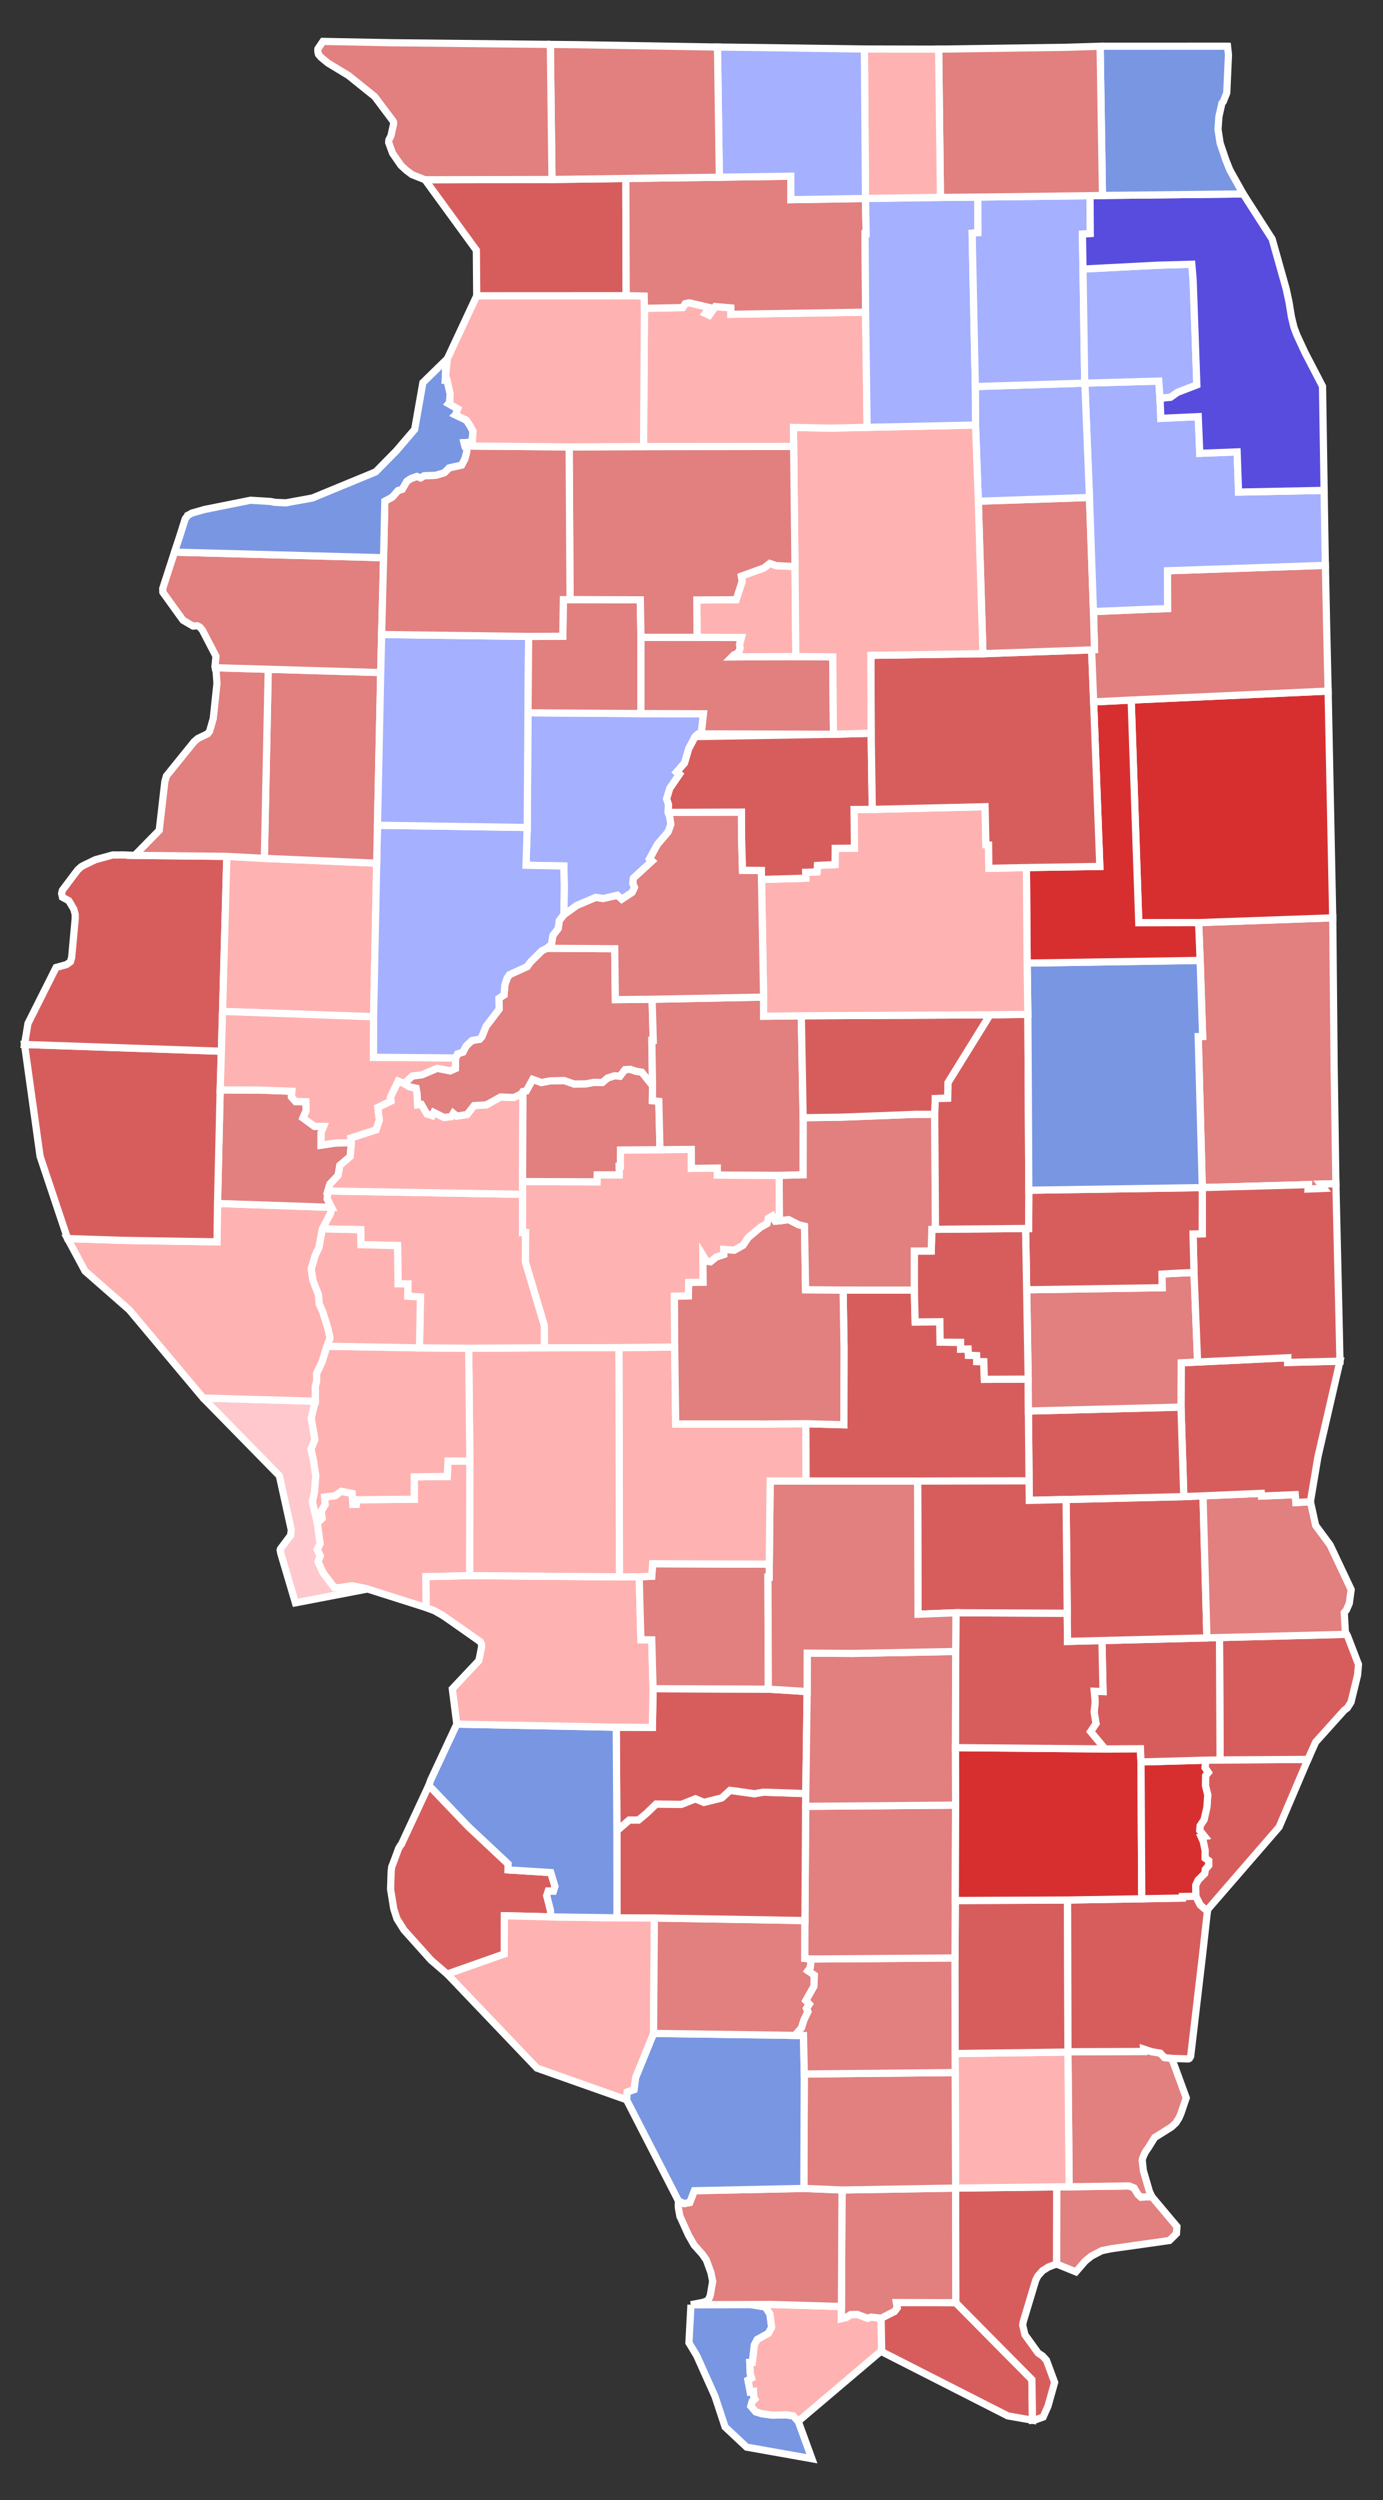 <?xml version="1.0" encoding="UTF-8" standalone="no"?>
<svg
   xmlns:dc="http://purl.org/dc/elements/1.1/"
   xmlns:cc="http://creativecommons.org/ns#"
   xmlns:rdf="http://www.w3.org/1999/02/22-rdf-syntax-ns#"
   xmlns:svg="http://www.w3.org/2000/svg"
   xmlns="http://www.w3.org/2000/svg"
   xmlns:sodipodi="http://sodipodi.sourceforge.net/DTD/sodipodi-0.dtd"
   xmlns:inkscape="http://www.inkscape.org/namespaces/inkscape"
   id="svg5730"
   width="186.817"
   height="337.484"
   version="1.1"
   sodipodi:docname="Illinois_senatorial_election,_2018.svg"
   inkscape:version="0.92.3 (2405546, 2018-03-11)">
  <rect width="100%" height="100%" fill="#333333" stroke="none"/>
  <sodipodi:namedview
     pagecolor="#ffffff"
     bordercolor="#666666"
     borderopacity="1"
     objecttolerance="10"
     gridtolerance="10"
     guidetolerance="10"
     inkscape:pageopacity="0"
     inkscape:pageshadow="2"
     inkscape:window-width="958"
     inkscape:window-height="974"
     id="namedview6313"
     showgrid="false"
     inkscape:zoom="1.9778988"
     inkscape:cx="98.571303"
     inkscape:cy="172.36372"
     inkscape:window-x="-10"
     inkscape:window-y="0"
     inkscape:window-maximized="1"
     inkscape:current-layer="layer1" />
  <defs
     id="defs5732" />
  <g
     id="layer1"
     transform="translate(-289.908,-415.41)">
    <path
       style="font-size:12px;fill:#e27f7f;fill-opacity:1;fill-rule:nonzero;stroke:#ffffff;stroke-width:0.97;stroke-miterlimit:4;stroke-dasharray:none"
       d="m 469.945,540.144 0.181,19.425 0.237,15.628 -2.06,0.052 0.447,0.581 -2.144,0.081 0.045,-0.594 -14.333,0.401 -0.552,-20.388 0.598,-0.018 -0.337,-10.26 -0.205,-5.103 18.114,-0.644 0.011,0.838"
       id="IL_Vermilion"
       inkscape:connector-curvature="0"
       sodipodi:nodetypes="cccccccccccccc" />
    <path
       style="font-size:12px;fill:#d72f30;fill-opacity:1;fill-rule:nonzero;stroke:rgb(255, 255, 255);stroke-width:0.97;stroke-miterlimit:4;stroke-dasharray:none"
       d="m 442.706,509.907 26.605,-1.212 0.623,30.611 -18.114,0.644 -8.085,0.018 -1.029,-30.061"
       id="IL_Iroquois" />
    <path
       style="font-size:12px;fill:#7996e2;fill-opacity:1;fill-rule:nonzero;stroke:#ffffff;stroke-width:0.97;stroke-miterlimit:4;stroke-dasharray:none"
       d="m 383.243,726.513 8.035,-0.024 2.024,0.339 0.61,0.948 0.232,1.801 -0.448,0.807 -1.497,0.827 -0.385,0.734 -0.278,2.361 -0.347,0.008 0.064,1.509 0.178,0.602 -0.484,0.271 0.305,1.603 0.44,-0.07 0.029,0.715 0.15,0.306 -0.351,0.307 -0.181,0.655 0.661,0.768 0.856,0.26 1.418,0.184 1.802,-0.044 0.988,0.146 0.673,0.734 1.843,5.047 -8.818,-1.566 -2.912,-2.726 -1.356,-4.112 -2.471,-5.504 -1.054,-1.752 0.275,-5.129"
       id="IL_Alexander"
       inkscape:connector-curvature="0"
       sodipodi:nodetypes="cccccccccccccccccccccccccccccccc" />
    <path
       style="font-size:12px;fill:#ffb2b2;fill-opacity:1;fill-rule:nonzero;stroke:#ffffff;stroke-width:0.97;stroke-miterlimit:4;stroke-dasharray:none"
       d="m 394.156,726.48 9.416,0.278 -0.002,1.635 0.63,-0.139 0.605,-0.401 0.907,-0.031 1.37,0.523 0.502,-0.16 1.342,0.152 0.081,4.521 -0.255,0.064 -11.014,9.334 -0.673,-0.734 -0.988,-0.146 -1.802,0.044 -1.418,-0.184 -0.856,-0.26 -0.661,-0.768 0.181,-0.655 0.351,-0.307 -0.15,-0.306 -0.029,-0.715 -0.44,0.07 -0.305,-1.603 0.484,-0.271 -0.178,-0.602 -0.064,-1.509 0.347,-0.008 0.278,-2.361 0.385,-0.734 1.497,-0.827 0.448,-0.807 -0.232,-1.801 -0.61,-0.948 -2.024,-0.339 2.877,-0.009"
       id="IL_Pulaski"
       inkscape:connector-curvature="0"
       sodipodi:nodetypes="cccccccccccccccccccccccccccccccccccc" />
    <path
       style="font-size:12px;fill:#d75d5d;fill-opacity:1;fill-rule:nonzero;stroke:#ffffff;stroke-width:0.97;stroke-miterlimit:4;stroke-dasharray:none"
       d="m 408.925,728.337 1.817,-0.919 0.36,-0.488 -0.122,-0.71 8.035,0.026 10.283,10.383 0.079,5.481 -3.341,-0.589 -17.028,-8.662 -0.081,-4.521"
       id="IL_Massac"
       inkscape:connector-curvature="0"
       sodipodi:nodetypes="cccccccccc" />
    <path
       style="font-size:12px;fill:#e27f7f;fill-opacity:1;fill-rule:nonzero;stroke:#ffffff;stroke-width:0.97;stroke-miterlimit:4;stroke-dasharray:none"
       d="m 434.331,710.598 8.098,-0.117 0.674,0.274 0.513,0.864 0.398,0.374 1.49,-0.058 3.387,4.029 -0.065,0.942 -0.943,0.937 -0.474,0.072 -6.467,0.912 -0.974,0.138 -0.808,0.168 -0.296,0.066 -0.101,0.011 -1.151,0.594 -0.232,0.13 -0.042,0.015 -0.829,0.667 -1.266,1.465 -2.617,-1.058 0.019,-10.417 1.685,-0.007"
       id="IL_Hardin"
       inkscape:connector-curvature="0"
       sodipodi:nodetypes="ccccccccccccccccccccccc" />
    <path
       style="font-size:12px;fill:#d75d5d;fill-opacity:1;fill-rule:nonzero;stroke:rgb(255, 255, 255);stroke-width:0.97;stroke-miterlimit:4;stroke-dasharray:none"
       d="m 432.647,710.605 -0.019,10.417 -0.294,0.103 -0.818,0.308 -0.343,0.227 -0.432,0.262 -0.646,0.729 -0.28,0.559 -1.705,5.663 -0.002,0.023 -0.054,0.388 0.307,1.291 1.779,2.462 0.592,0.391 0.533,0.587 1.105,2.989 -0.898,3.197 -0.652,1.475 -1.097,0.398 -0.348,0.035 -0.079,-5.481 -10.283,-10.383 -0.02,-15.472 13.653,-0.168"
       id="IL_Pope" />
    <path
       style="font-size:12px;fill:#e27f7f;fill-opacity:1;fill-rule:nonzero;stroke:#ffffff;stroke-width:0.97;stroke-miterlimit:4;stroke-dasharray:none"
       d="m 418.994,710.773 0.02,15.472 -8.035,-0.026 0.122,0.71 -0.36,0.488 -1.817,0.919 -1.342,-0.152 -0.502,0.16 -1.37,-0.523 -0.907,0.031 -0.605,0.401 -0.63,0.139 0.002,-1.635 0.08,-15.729 15.343,-0.257"
       id="IL_Johnson"
       inkscape:connector-curvature="0"
       sodipodi:nodetypes="ccccccccccccccc" />
    <path
       style="font-size:12px;fill:#e27f7f;fill-opacity:1;fill-rule:nonzero;stroke:#ffffff;stroke-width:0.97;stroke-miterlimit:4;stroke-dasharray:none"
       d="m 403.651,711.03 -0.08,15.729 -9.416,-0.278 -10.912,0.033 1.702,-0.334 0.549,-0.235 0.045,-0.056 0.048,-0.038 0.04,-0.056 0.224,-0.54 0.305,-1.786 0.028,-0.075 -0.018,-0.065 -0.195,-1.001 -0.016,-0.097 -0.015,-0.046 -0.62,-1.704 -0.522,-0.755 -1.128,-1.27 -0.768,-1.341 -1.138,-2.522 -0.017,-0.015 -0.21,-1.189 -0.004,-0.533 0.024,-0.349 0.751,0.358 0.773,-0.144 0.621,-1.59 14.794,-0.313 5.156,0.213"
       id="IL_Union"
       inkscape:connector-curvature="0"
       sodipodi:nodetypes="cccccccccccccccccccccccccccccc" />
    <path
       style="font-size:12px;fill:#e27f7f;fill-opacity:1;fill-rule:nonzero;stroke:#ffffff;stroke-width:0.97;stroke-miterlimit:4;stroke-dasharray:none"
       d="m 448.198,693.267 1.951,5.327 -0.746,2.184 -0.263,0.578 -0.388,0.606 -0.594,0.56 -2.231,1.399 -0.038,0.02 -0.834,1.34 -0.415,0.604 -0.068,0.123 -0.289,0.636 -0.091,0.403 0.018,0.065 0.149,1.339 0.023,0.065 0.796,2.722 0.325,0.696 -1.49,0.058 -0.398,-0.374 -0.513,-0.864 -0.674,-0.274 -8.098,0.117 -0.166,-18.19 0.003,-0.041 10.228,-0.034 -0.022,-0.334 1.066,0.354 1.212,0.209 0.552,0.596 0.994,0.11"
       id="IL_Gallatin"
       inkscape:connector-curvature="0"
       sodipodi:nodetypes="ccccccccccccccccccccccccccccccc" />
    <path
       style="font-size:12px;fill:#ffb2b2;fill-opacity:1;fill-rule:nonzero;stroke:rgb(255, 255, 255);stroke-width:0.97;stroke-miterlimit:4;stroke-dasharray:none"
       d="m 434.166,692.408 0.166,18.19 -1.685,0.007 -13.653,0.168 -0.057,-15.598 -0.006,-2.563 15.235,-0.205"
       id="IL_Saline" />
    <path
       style="font-size:12px;fill:#e27f7f;fill-opacity:1;fill-rule:nonzero;stroke:rgb(255, 255, 255);stroke-width:0.97;stroke-miterlimit:4;stroke-dasharray:none"
       d="m 418.937,695.175 0.057,15.598 -15.343,0.257 -5.156,-0.213 0.055,-15.444 20.386,-0.197"
       id="IL_Williamson" />
    <path
       style="font-size:12px;fill:#7996e2;fill-opacity:1;fill-rule:nonzero;stroke:#ffffff;stroke-width:0.97;stroke-miterlimit:4;stroke-dasharray:none"
       d="m 378.19,689.895 19.121,0.267 1.135,0.013 0.105,5.197 -0.055,15.444 -14.794,0.313 -0.621,1.59 -0.773,0.144 -0.751,-0.358 -7.018,-13.655 0.082,-1.049 0.931,-0.331 0.211,-1.622 2.427,-5.954"
       id="IL_Jackson"
       inkscape:connector-curvature="0"
       sodipodi:nodetypes="cccccccccccccc" />
    <path
       style="font-size:12px;fill:#d75d5d;fill-opacity:1;fill-rule:nonzero;stroke:#ffffff;stroke-width:0.97;stroke-miterlimit:4;stroke-dasharray:none"
       d="m 347.834,656.403 5.317,5.554 5.388,5.049 -0.004,0.813 5.77,0.36 0.567,1.861 -0.208,0.657 -0.698,-0.013 -0.203,0.616 0.511,2.018 0.023,0.847 -6.252,-0.157 -0.023,5.169 -7.701,2.712 -2.2,-1.894 -3.585,-4.001 -0.109,-0.135 -0.131,-0.214 -0.759,-1.204 -0.44,-1.346 -0.431,-2.67 0.082,-2.457 0.082,-0.591 0.103,-0.239 0.822,-2.219 0.232,-0.394 0.138,-0.154 3.711,-7.97"
       id="IL_Monroe"
       inkscape:connector-curvature="0"
       sodipodi:nodetypes="cccccccccccccccccccccccccccc" />
    <path
       style="font-size:12px;fill:#ffb2b2;fill-opacity:1;fill-rule:nonzero;stroke:#ffffff;stroke-width:0.97;stroke-miterlimit:4;stroke-dasharray:none"
       d="m 378.301,674.313 -0.11,15.582 -2.427,5.954 -0.211,1.622 -0.931,0.331 -0.082,1.049 -12.1,-4.273 -12.118,-12.69 7.701,-2.712 0.023,-5.169 6.252,0.157 8.953,0.128 5.051,0.019"
       id="IL_Randolph"
       inkscape:connector-curvature="0"
       sodipodi:nodetypes="ccccccccccccc" />
    <path
       style="font-size:12px;fill:#e27f7f;fill-opacity:1;fill-rule:nonzero;stroke:#ffffff;stroke-width:0.97;stroke-miterlimit:4;stroke-dasharray:none"
       d="m 378.301,674.313 20.34,0.346 -0.013,5.111 0.876,0.078 -0.142,1.178 -0.306,0.413 0.855,0.585 -0.053,1.515 -1.086,1.92 0.464,0.489 -0.38,0.569 0.194,0.444 -0.556,1.15 -0.298,0.998 -0.884,1.052 -19.121,-0.267 0.11,-15.582"
       id="IL_Perry"
       inkscape:connector-curvature="0"
       sodipodi:nodetypes="ccccccccccccccccc" />
    <path
       style="font-size:12px;fill:#e27f7f;fill-opacity:1;fill-rule:nonzero;stroke:#ffffff;stroke-width:0.97;stroke-miterlimit:4;stroke-dasharray:none"
       d="m 418.912,679.707 0.025,15.468 -20.386,0.197 -0.105,-5.197 -1.135,-0.013 0.884,-1.051 0.298,-0.998 0.556,-1.15 -0.194,-0.444 0.38,-0.569 -0.464,-0.489 1.086,-1.92 0.053,-1.515 -0.855,-0.585 0.306,-0.413 0.142,-1.178 19.409,-0.141"
       id="IL_Franklin"
       inkscape:connector-curvature="0"
       sodipodi:nodetypes="ccccccccccccccccc" />
    <path
       style="font-size:12px;fill:#d75d5d;fill-opacity:1;fill-rule:nonzero;stroke:rgb(255, 255, 255);stroke-width:0.97;stroke-miterlimit:4;stroke-dasharray:none"
       d="m 434.115,671.89 0.054,20.477 -0.003,0.041 -15.235,0.205 -0.019,-12.905 0.037,-7.753 15.166,-0.064"
       id="IL_Hamilton" />
    <path
       style="font-size:12px;fill:#d75d5d;fill-opacity:1;fill-rule:nonzero;stroke:#ffffff;stroke-width:0.97;stroke-miterlimit:4;stroke-dasharray:none"
       d="m 451.446,671.379 0.594,1.172 0.97,0.843 -0.684,6.107 -1.582,13.487 -0.139,0.241 -0.03,0.039 -0.104,0.061 -0.078,0.008 -2.194,-0.069 -0.994,-0.11 -0.552,-0.596 -1.212,-0.209 -1.066,-0.354 0.022,0.334 -10.228,0.034 -0.054,-20.477 10.025,-0.171 5.49,-0.098 -1.8e-4,-0.212 1.816,-0.03"
       id="IL_White"
       inkscape:connector-curvature="0"
       sodipodi:nodetypes="ccccccccccccccccccccc" />
    <path
       style="font-size:12px;fill:#e27f7f;fill-opacity:1;fill-rule:nonzero;stroke:#ffffff;stroke-width:0.97;stroke-miterlimit:4;stroke-dasharray:none"
       d="m 418.996,659.076 -0.047,12.878 -0.037,7.753 -19.409,0.141 -0.876,-0.078 0.013,-5.111 0.095,-15.419 20.261,-0.164"
       id="IL_Jefferson"
       inkscape:connector-curvature="0"
       sodipodi:nodetypes="cccccccc" />
    <path
       style="font-size:12px;fill:#d75d5d;fill-opacity:1;fill-rule:nonzero;stroke:#ffffff;stroke-width:0.97;stroke-miterlimit:4;stroke-dasharray:none"
       d="m 398.753,657.521 -0.018,1.719 -0.095,15.419 -20.34,-0.346 -5.051,-0.019 -0.011,-11.757 1.656,-1.447 1.25,0.002 1.109,-0.919 1.281,-1.242 3.409,0.046 1.907,-0.755 1.151,0.483 2.389,-0.596 1.132,-1.023 3.298,0.458 1.18,-0.216 5.753,0.195"
       id="IL_Washington"
       inkscape:connector-curvature="0"
       sodipodi:nodetypes="cccccccccccccccccc" />
    <path
       style="font-size:12px;fill:#d75d5d;fill-opacity:1;fill-rule:nonzero;stroke:#ffffff;stroke-width:0.97;stroke-miterlimit:4;stroke-dasharray:none"
       d="m 393.691,643.423 5.248,0.324 -0.186,13.774 -5.753,-0.195 -1.18,0.216 -2.645,-0.381 -0.653,-0.076 -1.132,1.023 -2.389,0.596 -1.151,-0.483 -1.907,0.755 -3.409,-0.046 -1.281,1.242 -1.109,0.919 -1.25,-0.002 -1.656,1.447 -0.087,-13.975 4.879,0.025 0.094,-5.223 15.567,0.059"
       id="IL_Clinton"
       inkscape:connector-curvature="0"
       sodipodi:nodetypes="cccccccccccccccccccc" />
    <path
       style="font-size:12px;fill:#7996e2;fill-opacity:1;fill-rule:nonzero;stroke:#ffffff;stroke-width:0.97;stroke-miterlimit:4;stroke-dasharray:none"
       d="m 351.615,648.147 21.537,0.415 0.087,13.975 0.011,11.757 -8.953,-0.128 -0.023,-0.847 -0.511,-2.018 0.203,-0.616 0.698,0.013 0.208,-0.657 -0.567,-1.861 -5.77,-0.36 0.004,-0.813 -5.388,-5.049 -5.317,-5.554 0.253,-0.706 3.527,-7.55"
       id="IL_St._Clair"
       inkscape:connector-curvature="0"
       sodipodi:nodetypes="ccccccccccccccccc" />
    <path
       style="font-size:12px;fill:#ffb2b2;fill-opacity:1;fill-rule:nonzero;stroke:#ffffff;stroke-width:0.97;stroke-miterlimit:4;stroke-dasharray:none"
       d="m 376.249,628.26 0.231,8.492 1.469,0.015 0.175,6.596 -0.094,5.223 -4.879,-0.025 -21.537,-0.415 -0.61,-4.766 3.565,-3.788 0.138,-0.546 0.256,-1.339 -0.017,-0.347 -0.163,-0.339 -4.247,-2.982 -0.826,-0.567 -1.104,-0.627 -1.14,-0.433 -0.035,-4.186 5.934,-0.129 20.216,0.165 2.667,-0.003"
       id="IL_Madison"
       inkscape:connector-curvature="0"
       sodipodi:nodetypes="ccccccccccccccccccccc" />
    <path
       style="font-size:12px;fill:#e27f7f;fill-opacity:1;fill-rule:nonzero;stroke:#ffffff;stroke-width:0.97;stroke-miterlimit:4;stroke-dasharray:none"
       d="m 393.822,626.555 -0.003,1.764 -0.176,-10e-4 0.048,15.106 -15.567,-0.059 -0.175,-6.596 -1.469,-0.015 -0.231,-8.492 1.698,-0.081 0.122,-1.688 15.752,0.064"
       id="IL_Bond"
       inkscape:connector-curvature="0"
       sodipodi:nodetypes="ccccccccccc" />
    <path
       style="font-size:12px;fill:#e27f7f;fill-opacity:1;fill-rule:nonzero;stroke:rgb(255, 255, 255);stroke-width:0.97;stroke-miterlimit:4;stroke-dasharray:none"
       d="m 398.94,643.747 0.006,-5.188 6.26,0.039 13.8,-0.262 -0.027,12.984 0.018,7.757 -20.261,0.164 0.018,-1.719 0.186,-13.774"
       id="IL_Marion" />
    <path
       style="font-size:12px;fill:#d72f30;fill-opacity:1;fill-rule:nonzero;stroke:#ffffff;stroke-width:0.97;stroke-miterlimit:4;stroke-dasharray:none"
       d="m 439.171,651.496 4.785,-0.032 0.078,1.786 0.105,18.468 -10.025,0.171 -15.166,0.064 0.047,-12.878 -0.018,-7.757 20.192,0.177"
       id="IL_Wayne"
       inkscape:connector-curvature="0"
       sodipodi:nodetypes="ccccccccc" />
    <path
       style="font-size:12px;fill:#d75d5d;fill-opacity:1;fill-rule:nonzero;stroke:#ffffff;stroke-width:0.97;stroke-miterlimit:4;stroke-dasharray:none"
       d="m 454.717,652.979 11.866,-0.072 -3.891,9.127 -9.6,11.079 -0.083,0.281 -0.97,-0.843 -0.594,-1.172 -0.021,-1.495 0.324,-0.684 0.888,-0.888 0.09,-0.559 0.449,-0.533 -0.002,-0.643 -0.487,-0.335 0.012,-1.033 -0.254,-1.221 -0.271,-0.601 0.444,-0.077 -0.653,-0.815 0.057,-0.643 0.534,-0.807 0.381,-1.684 0.116,-1.649 -0.308,-1.252 0.013,-1.344 0.365,-0.445 -0.442,-0.648 0.111,-1.012 1.927,-0.031"
       id="IL_Wabash"
       inkscape:connector-curvature="0"
       sodipodi:nodetypes="ccccccccccccccccccccccccccccc" />
    <path
       style="font-size:12px;fill:#d72f30;fill-opacity:1;fill-rule:nonzero;stroke:#ffffff;stroke-width:0.97;stroke-miterlimit:4;stroke-dasharray:none"
       d="m 452.79,653.01 -0.111,1.012 0.442,0.648 -0.365,0.445 -0.013,1.344 0.308,1.252 -0.116,1.649 -0.381,1.684 -0.534,0.807 -0.057,0.643 0.653,0.815 -0.444,0.077 0.271,0.601 0.254,1.221 -0.012,1.033 0.487,0.335 0.002,0.643 -0.449,0.533 -0.09,0.559 -0.888,0.888 -0.324,0.684 0.021,1.495 -1.816,0.03 1.8e-4,0.212 -5.49,0.098 -0.105,-18.468 8.756,-0.24"
       id="IL_Edwards"
       inkscape:connector-curvature="0"
       sodipodi:nodetypes="ccccccccccccccccccccccccccc" />
    <path
       style="font-size:12px;fill:#d75d5d;fill-opacity:1;fill-rule:nonzero;stroke:rgb(255, 255, 255);stroke-width:0.97;stroke-miterlimit:4;stroke-dasharray:none"
       d="m 471.658,636.023 0.184,0.035 0.088,0.17 1.483,3.857 -0.116,1.426 -0.894,3.671 -0.505,0.789 -0.383,0.279 -3.888,4.325 -1.043,2.332 -11.866,0.072 -0.075,-16.523 17.016,-0.433"
       id="IL_Lawrence" />
    <path
       style="font-size:12px;fill:#d75d5d;fill-opacity:1;fill-rule:nonzero;stroke:#ffffff;stroke-width:0.97;stroke-miterlimit:4;stroke-dasharray:none"
       d="m 454.642,636.456 0.075,16.523 -1.927,0.031 -8.756,0.24 -0.078,-1.786 -4.785,0.032 -1.944,-2.341 0.726,-1.081 -0.246,-1.553 0.138,-1.369 -0.128,-1.447 1.19,0.041 -0.151,-6.883 14.18,-0.359 1.705,-0.047"
       id="IL_Richland"
       inkscape:connector-curvature="0"
       sodipodi:nodetypes="ccccccccccccccc" />
    <path
       style="font-size:12px;fill:#d75d5d;fill-opacity:1;fill-rule:nonzero;stroke:#ffffff;stroke-width:0.97;stroke-miterlimit:4;stroke-dasharray:none"
       d="m 419.038,633.108 15.034,0.068 0.039,3.8 4.646,-0.115 0.151,6.883 -1.19,-0.041 0.128,1.447 -0.138,1.369 0.246,1.553 -0.726,1.081 1.944,2.341 -20.192,-0.177 0.027,-12.984 0.032,-5.228"
       id="IL_Clay"
       inkscape:connector-curvature="0"
       sodipodi:nodetypes="cccccccccccccc" />
    <path
       style="font-size:12px;fill:#d75d5d;fill-opacity:1;fill-rule:nonzero;stroke:rgb(255, 255, 255);stroke-width:0.97;stroke-miterlimit:4;stroke-dasharray:none"
       d="m 449.818,617.435 2.592,-0.104 0.526,19.171 -18.827,0.477 -0.194,-19.158 15.902,-0.386"
       id="IL_Jasper" />
    <path
       style="font-size:12px;fill:#e27f7f;fill-opacity:1;fill-rule:nonzero;stroke:#ffffff;stroke-width:0.97;stroke-miterlimit:4;stroke-dasharray:none"
       d="m 452.411,617.331 7.881,-0.339 0.031,0.365 4.55,-0.188 0.088,1.07 1.962,-0.12 0.704,3.203 1.953,2.642 2.845,6.017 -0.25,1.854 -0.39,0.902 -0.292,0.349 0.167,2.938 -17.016,0.433 -1.705,0.047 -0.526,-19.171"
       id="IL_Crawford"
       inkscape:connector-curvature="0"
       sodipodi:nodetypes="cccccccccccccccc" />
    <path
       style="font-size:12px;fill:#d75d5d;fill-opacity:1;fill-rule:nonzero;stroke:#ffffff;stroke-width:0.97;stroke-miterlimit:4;stroke-dasharray:none"
       d="m 451.681,599.266 12.183,-0.578 -0.016,0.632 7.067,-0.17 -2.982,12.926 -1.012,6.043 -1.962,0.12 -0.088,-1.07 -4.55,0.188 -0.031,-0.365 -7.881,0.339 -2.592,0.104 -0.38,-12.088 0.028,-5.977 2.215,-0.104"
       id="IL_Clark"
       inkscape:connector-curvature="0"
       sodipodi:nodetypes="ccccccccccccccc" />
    <path
       style="font-size:12px;fill:#d75d5d;fill-opacity:1;fill-rule:nonzero;stroke:rgb(255, 255, 255);stroke-width:0.97;stroke-miterlimit:4;stroke-dasharray:none"
       d="m 449.438,605.348 0.38,12.088 -20.867,0.504 -0.128,-12.055 20.615,-0.536"
       id="IL_Cumberland" />
    <path
       style="font-size:12px;fill:#d75d5d;fill-opacity:1;fill-rule:nonzero;stroke:rgb(255, 255, 255);stroke-width:0.97;stroke-miterlimit:4;stroke-dasharray:none"
       d="m 428.914,615.303 0.034,2.641 4.969,-0.122 0.156,15.354 -15.034,-0.068 -5.121,0.203 -0.057,-17.978"
       id="IL_Effingham" />
    <path
       style="font-size:12px;fill:#e27f7f;fill-opacity:1;fill-rule:nonzero;stroke:#ffffff;stroke-width:0.97;stroke-miterlimit:4;stroke-dasharray:none"
       d="m 413.86,615.333 0.057,17.978 5.121,-0.203 -0.032,5.228 -13.8,0.262 -6.26,-0.039 -0.006,5.188 -5.248,-0.324 -0.049,-15.106 0.176,10e-4 0.003,-1.764 0.125,-11.23 4.829,2.2e-4 15.083,0.008"
       id="IL_Fayette"
       inkscape:connector-curvature="0"
       sodipodi:nodetypes="cccccccccccccc" />
    <path
       style="font-size:12px;fill:#d75d5d;fill-opacity:1;fill-rule:nonzero;stroke:#ffffff;stroke-width:0.97;stroke-miterlimit:4;stroke-dasharray:none"
       d="m 403.792,589.553 9.622,0.006 0.114,4.3 3.337,-0.03 0.03,2.754 2.77,0.028 10e-4,0.909 1.01,-0.015 0.037,0.844 1.116,0.048 0.016,0.811 0.957,0.014 0.072,2.378 5.922,-0.028 0.027,4.312 0.09,9.419 -15.054,0.031 -15.083,-0.008 -0.019,-7.734 5.142,0.144 0.021,-10.435 -0.128,-7.746"
       id="IL_Shelby"
       inkscape:connector-curvature="0"
       sodipodi:nodetypes="cccccccccccccccccccccc" />
    <path
       style="font-size:12px;fill:#ffb2b2;fill-opacity:1;fill-rule:nonzero;stroke:#ffffff;stroke-width:0.97;stroke-miterlimit:4;stroke-dasharray:none"
       d="m 373.514,597.322 7.529,-0.083 0.137,10.392 12.553,0.002 5.023,-0.042 0.019,7.734 -4.829,2.2e-4 -0.125,11.229 -15.752,-0.063 -0.122,1.688 -1.698,0.081 -2.667,0.003 -0.068,-30.942"
       id="IL_Montgomery"
       inkscape:connector-curvature="0"
       sodipodi:nodetypes="ccccccccccccc" />
    <path
       style="font-size:12px;fill:#ffb2b2;fill-opacity:1;fill-rule:nonzero;stroke:#ffffff;stroke-width:0.97;stroke-miterlimit:4;stroke-dasharray:none"
       d="m 353.381,612.638 -0.016,15.461 -5.934,0.129 0.034,4.186 -7.907,-2.51 -2.133,-0.447 -1.701,0.279 -0.66,-0.008 -1.526,-2.023 -0.676,-1.494 0.301,-0.792 -0.412,-0.834 0.385,-0.804 -0.365,-2.795 0.635,-0.615 -0.099,-1.007 0.52,-0.861 -0.078,-1.019 1.414,-0.17 0.848,-0.593 1.471,0.287 0.094,1.477 0.456,-0.002 0.052,-0.622 7.784,-0.075 -0.002,-3.018 4.459,-0.054 0.096,-2.083 2.96,0.009"
       id="IL_Jersey"
       inkscape:connector-curvature="0"
       sodipodi:nodetypes="ccccccccccccccccccccccccccccc" />
    <path
       style="font-size:12px;fill:#ffb2b2;fill-opacity:1;fill-rule:nonzero;stroke:rgb(255, 255, 255);stroke-width:0.97;stroke-miterlimit:4;stroke-dasharray:none"
       d="m 363.435,597.344 10.079,-0.022 0.068,30.942 -20.216,-0.165 0.016,-15.461 -0.164,-15.236 10.218,-0.058"
       id="IL_Macoupin" />
    <path
       style="font-size:12px;fill:#ffc8cd;fill-opacity:1;fill-rule:nonzero;stroke:#ffffff;stroke-width:0.97;stroke-miterlimit:4;stroke-dasharray:none"
       d="m 317.353,604.127 15.146,0.426 -0.542,2.287 0.483,2.909 -0.522,1.27 0.315,1.384 0.336,2.215 -0.182,2.271 -0.282,1.21 0.667,2.886 0.365,2.795 -0.385,0.804 0.412,0.834 -0.301,0.792 0.676,1.494 1.526,2.023 0.66,0.008 1.701,-0.279 2.133,0.447 -9.746,1.87 -1.981,-6.677 0.002,-0.023 -0.085,-0.416 0.058,-0.183 1.358,-1.814 0.087,-0.731 -1.609,-7.311 -10.289,-10.493"
       id="IL_Calhoun"
       inkscape:connector-curvature="0"
       sodipodi:nodetypes="cccccccccccccccccccccccccccc" />
    <path
       style="font-size:12px;fill:#ffb2b2;fill-opacity:1;fill-rule:nonzero;stroke:#ffffff;stroke-width:0.97;stroke-miterlimit:4;stroke-dasharray:none"
       d="m 353.218,597.402 0.164,15.236 -2.96,-0.009 -0.096,2.084 -4.459,0.053 0.002,3.018 -7.784,0.075 -0.052,0.623 -0.456,0.002 -0.094,-1.477 -1.471,-0.287 -0.848,0.593 -1.414,0.17 0.078,1.019 -0.52,0.861 0.099,1.007 -0.635,0.615 -0.667,-2.886 0.282,-1.21 0.182,-2.271 -0.336,-2.215 -0.315,-1.384 0.522,-1.27 -0.483,-2.909 0.542,-2.287 -0.006,-2.012 0.19,-0.695 -0.012,-1.043 0.751,-1.588 0.635,-2.083 12.52,0.223 6.642,0.047"
       id="IL_Greene"
       inkscape:connector-curvature="0"
       sodipodi:nodetypes="cccccccccccccccccccccccccccccccc" />
    <path
       style="font-size:12px;fill:#e27f7f;fill-opacity:1;fill-rule:nonzero;stroke:#ffffff;stroke-width:0.97;stroke-miterlimit:4;stroke-dasharray:none"
       d="m 395.182,580.204 1.262,-0.161 1.355,0.694 0.784,0.188 0.143,8.585 5.067,0.043 0.128,7.746 -0.021,10.435 -5.142,-0.144 -5.023,0.042 -12.553,-0.002 -0.137,-10.392 -0.056,-6.872 1.902,-0.036 0.046,-1.817 1.936,-0.029 -0.023,-3.628 0.475,0.787 0.559,0.075 0.784,-0.635 1.015,-0.334 -0.013,-0.687 1.423,0.101 1.175,-0.658 0.713,-1.057 1.662,-1.393 0.868,-0.477 0.186,-0.728 0.551,-0.317 0.388,0.705 0.547,-0.037"
       id="IL_Christian"
       inkscape:connector-curvature="0"
       sodipodi:nodetypes="ccccccccccccccccccccccccccccccc" />
    <path
       style="font-size:12px;fill:#e27f7f;fill-opacity:1;fill-rule:nonzero;stroke:#ffffff;stroke-width:0.97;stroke-miterlimit:4;stroke-dasharray:none"
       d="m 428.592,589.514 18.303,-0.281 -0.024,-1.838 1.673,-0.101 2.652,-0.114 0.485,12.086 -2.215,0.104 -0.028,5.977 -20.615,0.536 -0.027,-4.312 -0.205,-12.058"
       id="IL_Coles"
       inkscape:connector-curvature="0"
       sodipodi:nodetypes="ccccccccccc" />
    <path
       style="font-size:12px;fill:#d75d5d;fill-opacity:1;fill-rule:nonzero;stroke:#ffffff;stroke-width:0.97;stroke-miterlimit:4;stroke-dasharray:none"
       d="m 452.316,575.719 14.333,-0.401 -0.045,0.594 2.144,-0.081 -0.447,-0.581 2.06,-0.052 0.379,16.271 0.173,7.681 -7.067,0.17 0.016,-0.632 -12.183,0.578 -0.485,-12.086 -0.132,-5.2 1.243,-0.024 0.009,-6.238"
       id="IL_Edgar"
       inkscape:connector-curvature="0"
       sodipodi:nodetypes="ccccccccccccccc" />
    <path
       style="font-size:12px;fill:#d75d5d;fill-opacity:1;fill-rule:nonzero;stroke:#ffffff;stroke-width:0.97;stroke-miterlimit:4;stroke-dasharray:none"
       d="m 428.883,576.075 23.433,-0.356 -0.009,6.238 -1.243,0.024 0.132,5.2 -2.652,0.114 -1.673,0.101 0.024,1.838 -18.303,0.281 -0.146,-8.276 0.411,0.01 0.026,-5.173"
       id="IL_Douglas"
       inkscape:connector-curvature="0"
       sodipodi:nodetypes="cccccccccccc" />
    <path
       style="font-size:12px;fill:#d75d5d;fill-opacity:1;fill-rule:nonzero;stroke:#ffffff;stroke-width:0.97;stroke-miterlimit:4;stroke-dasharray:none"
       d="m 428.446,581.238 0.146,8.276 0.205,12.058 -5.922,0.028 -0.072,-2.378 -0.957,-0.014 -0.016,-0.811 -1.116,-0.048 -0.037,-0.844 -1.01,0.015 -10e-4,-0.909 -2.77,-0.028 -0.03,-2.754 -3.337,0.03 -0.114,-4.3 10e-4,-5.272 2.287,-0.008 0.077,-2.915 0.493,-0.015 12.174,-0.11"
       id="IL_Moultrie"
       inkscape:connector-curvature="0"
       sodipodi:nodetypes="cccccccccccccccccccc" />
    <path
       style="font-size:12px;fill:#e27f7f;fill-opacity:1;fill-rule:nonzero;stroke:#ffffff;stroke-width:0.97;stroke-miterlimit:4;stroke-dasharray:none"
       d="m 416.169,565.829 0.103,15.519 -0.493,0.015 -0.077,2.915 -2.287,0.008 -0.001,5.272 -9.622,-0.006 -5.067,-0.043 -0.143,-8.585 -0.784,-0.188 -1.355,-0.694 -1.262,0.161 -0.029,-6.138 3.233,-0.086 0.01,-7.693 5.157,-0.073 10.013,-0.386 2.603,10e-4"
       id="IL_Macon"
       inkscape:connector-curvature="0"
       sodipodi:nodetypes="cccccccccccccccccc" />
    <path
       style="font-size:12px;fill:#ffb2b2;fill-opacity:1;fill-rule:nonzero;stroke:#ffffff;stroke-width:0.97;stroke-miterlimit:4;stroke-dasharray:none"
       d="m 379.06,570.603 4.231,-0.037 0.011,2.563 3.504,-0.047 0.003,0.943 8.345,0.041 0.029,6.138 -0.547,0.037 -0.388,-0.705 -0.551,0.317 -0.186,0.728 -0.868,0.477 -1.662,1.393 -0.713,1.057 -1.175,0.658 -1.423,-0.101 0.013,0.687 -1.015,0.334 -0.784,0.635 -0.559,-0.075 -0.475,-0.787 0.023,3.628 -1.936,0.029 -0.046,1.817 -1.902,0.035 0.056,6.872 -7.529,0.083 -10.079,0.022 -0.006,-3 -2.558,-8.583 0.015,-3.967 -0.402,0.004 0.009,-5.17 -0.004,-1.725 10.052,0.035 0.027,-0.936 2.987,9.1e-4 -0.018,-1.194 0.17,-0.006 0.015,-2.157 5.337,-0.043"
       id="IL_Sangamon"
       inkscape:connector-curvature="0"
       sodipodi:nodetypes="ccccccccccccccccccccccccccccccccccccccccc" />
    <path
       style="font-size:12px;fill:#ffb2b2;fill-opacity:1;fill-rule:nonzero;stroke:#ffffff;stroke-width:0.97;stroke-miterlimit:4;stroke-dasharray:none"
       d="m 334.185,576.176 26.309,0.452 -0.009,5.17 0.402,-0.004 -0.014,3.968 2.557,8.582 0.006,3 -10.218,0.058 -6.642,-0.047 0.126,-6.864 -1.712,-0.108 0.031,-1.661 -1.335,-0.016 -0.075,-5.155 -4.942,-0.13 -0.04,-2.019 -5.181,-0.106 1.117,-2.127 0.125,-0.782 -0.592,-1.124 0.089,-1.086"
       id="IL_Morgan"
       inkscape:connector-curvature="0"
       sodipodi:nodetypes="ccccccccccccccccccccc" />
    <path
       style="font-size:12px;fill:#ffb2b2;fill-opacity:1;fill-rule:nonzero;stroke:#ffffff;stroke-width:0.97;stroke-miterlimit:4;stroke-dasharray:none"
       d="m 346.575,597.355 -12.52,-0.223 0.398,-1.02 -0.003,-0.223 -0.268,-1.206 -0.712,-2.283 -0.451,-0.981 -0.103,-1.233 -0.742,-1.919 -0.234,-1.557 0.54,-1.855 0.507,-1.061 0.457,-2.497 5.181,0.106 0.041,2.019 4.941,0.13 0.076,5.155 1.335,0.016 -0.031,1.661 1.711,0.108 -0.126,6.864"
       id="IL_Scott"
       inkscape:connector-curvature="0"
       sodipodi:nodetypes="ccccccccccccccccccccc" />
    <path
       style="font-size:12px;fill:#ffb2b2;fill-opacity:1;fill-rule:nonzero;stroke:#ffffff;stroke-width:0.97;stroke-miterlimit:4;stroke-dasharray:none"
       d="m 334.688,578.387 -0.125,0.782 -1.118,2.127 -0.457,2.497 -0.507,1.061 -0.54,1.855 0.234,1.557 0.742,1.919 0.103,1.233 0.451,0.981 0.712,2.283 0.268,1.206 0.003,0.223 -0.398,1.02 -0.635,2.082 -0.751,1.588 0.012,1.043 -0.19,0.695 0.006,2.013 -15.146,-0.426 -9.992,-11.911 -5.968,-5.226 -2.361,-4.391 7.348,0.241 12.844,0.204 0.069,-5.184 15.394,0.525"
       id="IL_Pike"
       inkscape:connector-curvature="0"
       sodipodi:nodetypes="ccccccccccccccccccccccccccc" />
    <path
       style="font-size:12px;fill:#e27f7f;fill-opacity:1;fill-rule:nonzero;stroke:#ffffff;stroke-width:0.97;stroke-miterlimit:4;stroke-dasharray:none"
       d="m 319.651,562.538 5.233,0.014 4.458,0.161 -0.07,0.763 0.559,0.626 1.402,0.021 0.029,1.214 -0.434,0.98 1.557,1.139 1.236,0.002 -0.346,0.868 -10e-4,1.666 1.906,-0.289 2.197,-0.039 -0.166,1.87 -1.392,1.179 -0.239,1.352 -1.108,1.181 -0.288,0.931 -0.088,1.086 0.591,1.124 -15.394,-0.525 0.357,-15.323"
       id="IL_Brown"
       inkscape:connector-curvature="0"
       sodipodi:nodetypes="ccccccccccccccccccccccc" />
    <path
       style="font-size:12px;fill:#d75d5d;fill-opacity:1;fill-rule:nonzero;stroke:rgb(255, 255, 255);stroke-width:0.97;stroke-miterlimit:4;stroke-dasharray:none"
       d="m 319.81,557.314 -0.159,5.223 -0.357,15.323 -0.069,5.184 -12.844,-0.204 -7.348,-0.241 -3.711,-11.101 -2.103,-15.101 26.591,0.917"
       id="IL_Adams" />
    <path
       style="font-size:12px;fill:#d75d5d;fill-opacity:1;fill-rule:nonzero;stroke:rgb(255, 255, 255);stroke-width:0.97;stroke-miterlimit:4;stroke-dasharray:none"
       d="m 308.104,530.876 12.444,0.131 -0.573,20.93 -0.165,5.378 -26.591,-0.917 0.468,-2.84 3.796,-7.554 1.383,-0.383 0.066,-0.032 0.493,-0.358 0.139,-0.505 0.021,-0.035 0.479,-5.247 0.004,-0.591 -0.196,-0.728 -0.661,-1.115 -0.872,-0.488 -0.111,-0.499 0.098,-0.43 2.053,-2.726 0.176,-0.175 0.174,-0.147 0.146,-0.14 0.406,-0.218 1.149,-0.554 0.273,-0.131 0.066,-0.036 2.366,-0.652 0.018,0.001 0.35,0.006 1.17,-0.006 1.429,0.062"
       id="IL_Hancock" />
    <path
       style="font-size:12px;fill:#ffb2b2;fill-opacity:1;fill-rule:nonzero;stroke:rgb(255, 255, 255);stroke-width:0.97;stroke-miterlimit:4;stroke-dasharray:none"
       d="m 325.618,531.278 15.171,0.651 -0.414,20.731 -20.401,-0.724 0.573,-20.93 5.07,0.271"
       id="IL_McDonough" />
    <path
       style="font-size:12px;fill:#ffb2b2;fill-opacity:1;fill-rule:nonzero;stroke:#ffffff;stroke-width:0.97;stroke-miterlimit:4;stroke-dasharray:none"
       d="m 319.975,551.937 20.401,0.724 -0.009,5.469 11.093,0.09 -0.02,1.441 -0.711,0.311 -1.761,-0.346 -2.06,0.875 -1.286,0.162 -1.108,1.021 -0.814,-0.335 -1.039,2.15 0.069,0.547 -1.783,0.864 0.207,1.68 -0.434,1.34 -3.411,1.1 0.07,0.635 -2.197,0.039 -1.906,0.289 0.001,-1.666 0.346,-0.868 -1.236,-0.002 -1.557,-1.139 0.434,-0.98 -0.029,-1.214 -1.402,-0.021 -0.559,-0.626 0.07,-0.763 -4.459,-0.161 -5.233,-0.014 0.323,-10.601"
       id="IL_Schuyler"
       inkscape:connector-curvature="0"
       sodipodi:nodetypes="cccccccccccccccccccccccccccccccc" />
    <path
       style="font-size:12px;fill:#ffb2b2;fill-opacity:1;fill-rule:nonzero;stroke:#ffffff;stroke-width:0.97;stroke-miterlimit:4;stroke-dasharray:none"
       d="m 344.512,561.684 0.707,0.425 0.905,0.193 0.138,0.823 0.066,1.418 0.504,-0.05 0.745,1.279 0.724,0.227 0.208,-0.437 1.377,0.69 0.988,-0.127 0.268,-0.447 0.475,0.389 1.389,-0.217 0.943,-1.205 1.657,-0.095 1.917,-1.063 1.81,0.069 1.01,-0.498 0.204,-0.314 -0.057,12.158 0.004,1.725 -26.309,-0.452 0.288,-0.931 1.108,-1.181 0.239,-1.352 1.392,-1.179 0.166,-1.87 -0.07,-0.635 3.411,-1.1 0.434,-1.34 -0.207,-1.68 1.783,-0.864 -0.069,-0.547 1.039,-2.15 0.813,0.335"
       id="IL_Cass"
       inkscape:connector-curvature="0"
       sodipodi:nodetypes="cccccccccccccccccccccccccccccccccccc" />
    <path
       style="font-size:12px;fill:#e27f7f;fill-opacity:1;fill-rule:nonzero;stroke:#ffffff;stroke-width:0.97;stroke-miterlimit:4;stroke-dasharray:none"
       d="m 360.547,562.745 0.455,-0.074 0.857,-1.564 1.199,0.432 1.139,-0.227 1.917,-0.047 1.338,0.469 1.604,-0.019 1.12,-0.21 1.077,0.036 0.734,-0.622 0.933,-0.293 0.73,0.053 0.674,-0.883 0.704,-0.052 0.763,0.267 0.808,0.123 1.459,1.825 -0.026,2.028 0.871,0.09 0.159,6.526 -5.337,0.043 -0.015,2.157 -0.17,0.006 0.018,1.194 -2.987,-10e-4 -0.026,0.937 -10.052,-0.035 0.057,-12.158"
       id="IL_Menard"
       inkscape:connector-curvature="0"
       sodipodi:nodetypes="ccccccccccccccccccccccccccccc" />
    <path
       style="font-size:12px;fill:#e27f7f;fill-opacity:1;fill-rule:nonzero;stroke:#ffffff;stroke-width:0.97;stroke-miterlimit:4;stroke-dasharray:none"
       d="m 363.764,543.417 9.181,0.057 0.083,6.874 4.965,-0.05 0.16,5.543 -0.193,7e-4 0.097,6.118 -1.459,-1.825 -0.808,-0.123 -0.763,-0.267 -0.704,0.052 -0.674,0.883 -0.73,-0.053 -0.933,0.293 -0.734,0.622 -1.077,-0.036 -1.12,0.21 -1.604,0.019 -1.338,-0.469 -1.917,0.047 -1.139,0.227 -1.199,-0.432 -0.857,1.564 -0.455,0.074 -0.204,0.314 -1.01,0.498 -1.81,-0.069 -1.917,1.063 -1.657,0.095 -0.943,1.205 -1.389,0.217 -0.475,-0.389 -0.268,0.447 -0.988,0.127 -1.377,-0.69 -0.208,0.437 -0.724,-0.227 -0.745,-1.279 -0.504,0.05 -0.066,-1.418 -0.138,-0.823 -0.905,-0.193 -0.707,-0.425 1.109,-1.021 1.286,-0.162 2.06,-0.875 1.761,0.346 0.711,-0.311 0.02,-1.441 0.25,-0.54 0.745,-0.257 0.4,-0.79 0.804,-0.767 1.034,-0.169 0.311,-0.352 0.561,-1.392 1.77,-2.322 -0.03,-1.453 0.693,-0.47 0.114,-1.365 0.308,-0.907 0.3,-0.457 2.391,-1.084 0.458,-0.633 1.532,-1.505 0.665,-0.341"
       id="IL_Mason"
       inkscape:connector-curvature="0"
       sodipodi:nodetypes="cccccccccccccccccccccccccccccccccccccccccccccccccccccccccccccccccc" />
    <path
       style="font-size:12px;fill:#e27f7f;fill-opacity:1;fill-rule:nonzero;stroke:#ffffff;stroke-width:0.97;stroke-miterlimit:4;stroke-dasharray:none"
       d="m 393.056,550.004 0.004,2.587 5.088,-0.061 0.247,13.758 -0.01,7.693 -3.233,0.086 -8.345,-0.041 -0.002,-0.943 -3.505,0.047 -0.011,-2.563 -4.231,0.037 -0.158,-6.526 -0.871,-0.09 0.025,-2.028 -0.096,-6.118 0.193,-7e-4 -0.161,-5.543 15.063,-0.294"
       id="IL_Logan"
       inkscape:connector-curvature="0"
       sodipodi:nodetypes="cccccccccccccccccc" />
    <path
       style="font-size:12px;fill:#d75d5d;fill-opacity:1;fill-rule:nonzero;stroke:#ffffff;stroke-width:0.97;stroke-miterlimit:4;stroke-dasharray:none"
       d="m 423.647,552.393 -5.672,9.152 -0.052,2.114 -1.673,0.045 -0.081,2.126 -2.603,-0.001 -10.013,0.386 -5.157,0.073 -0.247,-13.758 25.498,-0.137"
       id="IL_De_Witt"
       inkscape:connector-curvature="0"
       sodipodi:nodetypes="cccccccccc" />
    <path
       style="font-size:12px;fill:#d75d5d;fill-opacity:1;fill-rule:nonzero;stroke:#ffffff;stroke-width:0.97;stroke-miterlimit:4;stroke-dasharray:none"
       d="m 423.647,552.393 5.106,-0.059 0.13,23.741 -0.026,5.173 -0.411,-0.01 -12.174,0.11 -0.103,-15.519 0.081,-2.126 1.673,-0.045 0.052,-2.114 5.672,-9.152"
       id="IL_Piatt"
       inkscape:connector-curvature="0"
       sodipodi:nodetypes="ccccccccccc" />
    <path
       style="font-size:12px;fill:#7996e2;fill-opacity:1;fill-rule:nonzero;stroke:rgb(255, 255, 255);stroke-width:0.97;stroke-miterlimit:4;stroke-dasharray:none"
       d="m 428.655,545.413 23.37,-0.36 0.337,10.26 -0.598,0.018 0.552,20.388 -23.433,0.356 -0.13,-23.741 -0.098,-6.921"
       id="IL_Champaign" />
    <path
       style="font-size:12px;fill:#d72f30;fill-opacity:1;fill-rule:nonzero;stroke:rgb(255, 255, 255);stroke-width:0.97;stroke-miterlimit:4;stroke-dasharray:none"
       d="m 437.637,510.155 5.069,-0.248 1.029,30.061 8.085,-0.018 0.205,5.103 -23.37,0.36 -0.097,-12.892 9.915,-0.156 -0.836,-22.21"
       id="IL_Ford" />
    <path
       style="font-size:12px;fill:#ffb2b2;fill-opacity:1;fill-rule:nonzero;stroke:#ffffff;stroke-width:0.97;stroke-miterlimit:4;stroke-dasharray:none"
       d="m 407.737,524.668 15.232,-0.364 0.116,5.138 0.362,0.026 0.034,3.155 5.077,-0.102 0.097,12.892 0.098,6.921 -5.106,0.059 -25.498,0.137 -5.089,0.061 -0.004,-2.587 -0.284,-15.877 5.988,-0.167 -0.02,-0.801 1.532,-0.058 0.054,-0.872 2.389,-0.11 0.018,-2.195 2.596,-0.024 -0.057,-5.214 2.465,-0.018"
       id="IL_McLean"
       inkscape:connector-curvature="0"
       sodipodi:nodetypes="cccccccccccccccccccccc" />
    <path
       style="font-size:12px;fill:#e27f7f;fill-opacity:1;fill-rule:nonzero;stroke:#ffffff;stroke-width:0.97;stroke-miterlimit:4;stroke-dasharray:none"
       d="m 380.14,525.07 9.93,-0.037 0.009,3.451 0.13,4.401 2.549,0.022 0.015,1.22 0.284,15.877 -15.063,0.294 -4.965,0.05 -0.083,-6.874 -9.181,-0.057 0.633,-0.518 0.189,-1.203 0.725,-0.958 0.147,-1.059 0.621,-0.806 1.761,-1.259 2.545,-1.074 0.985,0.154 1.939,-0.441 0.584,0.532 1.393,-0.915 0.323,-0.677 -0.234,-0.525 0.089,-0.728 2.513,-2.306 -0.332,-0.301 1.064,-1.948 1.431,-1.671 0.379,-1.016 -0.166,-1.099 -0.214,-0.529"
       id="IL_Tazewell"
       inkscape:connector-curvature="0"
       sodipodi:nodetypes="cccccccccccccccccccccccccccccccc" />
    <path
       style="font-size:12px;fill:#d75d5d;fill-opacity:1;fill-rule:nonzero;stroke:#ffffff;stroke-width:0.97;stroke-miterlimit:4;stroke-dasharray:none"
       d="m 402.489,514.526 5.094,-0.142 0.154,10.283 -2.465,0.018 0.057,5.214 -2.597,0.024 -0.018,2.195 -2.389,0.11 -0.054,0.872 -1.532,0.058 0.02,0.801 -5.988,0.167 -0.014,-1.22 -2.549,-0.022 -0.13,-4.401 -0.009,-3.451 -9.93,0.037 0.064,-1.04 -0.256,-0.791 0.417,-1.394 1.313,-1.92 -0.388,-0.294 1.078,-1.23 0.571,-1.937 0.859,-1.624 18.692,-0.313"
       id="IL_Woodford"
       inkscape:connector-curvature="0"
       sodipodi:nodetypes="cccccccccccccccccccccccccc" />
    <path
       style="font-size:12px;fill:#a5b0ff;fill-opacity:1;fill-rule:nonzero;stroke:#ffffff;stroke-width:0.97;stroke-miterlimit:4;stroke-dasharray:none"
       d="m 376.482,511.733 8.449,0.029 -0.268,2.452 -0.422,0.256 -0.444,0.369 -0.859,1.624 -0.571,1.937 -1.078,1.23 0.388,0.294 -1.313,1.92 -0.417,1.394 0.256,0.791 -0.063,1.04 0.214,0.529 0.166,1.099 -0.379,1.016 -1.431,1.671 -1.064,1.948 0.332,0.301 -2.513,2.306 -0.089,0.728 0.234,0.525 -0.323,0.677 -1.393,0.915 -0.584,-0.532 -1.939,0.441 -0.985,-0.154 -2.545,1.074 -1.761,1.259 0.049,-3.952 -0.062,-2.612 -5.104,-0.1 0.164,-5.1 0.103,-15.482 15.254,0.106"
       id="IL_Peoria"
       inkscape:connector-curvature="0"
       sodipodi:nodetypes="ccccccccccccccccccccccccccccccccccc" />
    <path
       style="font-size:12px;fill:#a5b0ff;fill-opacity:1;fill-rule:nonzero;stroke:#ffffff;stroke-width:0.97;stroke-miterlimit:4;stroke-dasharray:none"
       d="m 361.125,527.109 -0.164,5.1 5.104,0.1 0.062,2.612 -0.049,3.952 -0.621,0.806 -0.147,1.059 -0.725,0.958 -0.189,1.203 -0.634,0.518 -0.665,0.341 -1.532,1.505 -0.458,0.633 -2.391,1.084 -0.3,0.457 -0.308,0.907 -0.114,1.365 -0.693,0.47 0.03,1.453 -1.196,1.568 -0.574,0.753 -0.561,1.392 -0.311,0.352 -1.034,0.169 -0.804,0.767 -0.4,0.79 -0.745,0.257 -0.249,0.54 -11.092,-0.09 0.009,-5.469 0.414,-20.731 0.106,-5.122 20.229,0.302"
       id="IL_Fulton"
       inkscape:connector-curvature="0"
       sodipodi:nodetypes="ccccccccccccccccccccccccccccccccc" />
    <path
       style="font-size:12px;fill:#e27f7f;fill-opacity:1;fill-rule:nonzero;stroke:rgb(255, 255, 255);stroke-width:0.97;stroke-miterlimit:4;stroke-dasharray:none"
       d="m 326.143,505.752 15.19,0.448 -0.544,25.729 -15.171,-0.651 0.525,-25.526"
       id="IL_Warren" />
    <path
       style="font-size:12px;fill:#e27f7f;fill-opacity:1;fill-rule:nonzero;stroke:rgb(255, 255, 255);stroke-width:0.97;stroke-miterlimit:4;stroke-dasharray:none"
       d="m 318.975,505.547 7.168,0.206 -0.525,25.526 -5.07,-0.271 -12.444,-0.131 3.314,-3.386 0.758,-6.593 0.215,-0.745 3.746,-4.631 0.503,-0.43 1.313,-0.629 0.27,-0.35 0.491,-1.71 0.504,-4.745 -0.114,-1.592 -0.128,-0.519"
       id="IL_Henderson" />
    <path
       style="font-size:12px;fill:#e27f7f;fill-opacity:1;fill-rule:nonzero;stroke:rgb(255, 255, 255);stroke-width:0.97;stroke-miterlimit:4;stroke-dasharray:none"
       d="m 313.479,489.944 28.245,0.753 -0.392,15.503 -15.19,-0.448 -7.168,-0.206 -0.031,-0.148 0.138,-1.406 -1.825,-3.512 -0.345,-0.411 -0.342,-0.187 -0.59,0.041 -1.348,-0.789 -2.714,-3.759 -0.015,-0.042 -0.012,-0.488 1.589,-4.902"
       id="IL_Mercer" />
    <path
       style="font-size:12px;fill:#a5b0ff;fill-opacity:1;fill-rule:nonzero;stroke:rgb(255, 255, 255);stroke-width:0.97;stroke-miterlimit:4;stroke-dasharray:none"
       d="m 361.318,501.319 -0.089,10.308 -0.103,15.482 -20.229,-0.302 0.437,-20.607 0.126,-5.139 19.859,0.259"
       id="IL_Knox" />
    <path
       style="font-size:12px;fill:#e27f7f;fill-opacity:1;fill-rule:nonzero;stroke:#ffffff;stroke-width:0.97;stroke-miterlimit:4;stroke-dasharray:none"
       d="m 366.912,496.347 9.492,0.031 0.085,5.06 -0.007,10.295 -15.254,-0.106 0.089,-10.308 4.617,-0.023 0.07,-4.941 0.907,-0.009"
       id="IL_Stark"
       inkscape:connector-curvature="0"
       sodipodi:nodetypes="ccccccccc" />
    <path
       style="font-size:12px;fill:#e27f7f;fill-opacity:1;fill-rule:nonzero;stroke:#ffffff;stroke-width:0.97;stroke-miterlimit:4;stroke-dasharray:none"
       d="m 376.489,501.438 7.578,0.006 5.998,0.021 -0.25,0.945 0.075,0.481 -0.113,0.384 -0.283,0.345 -0.446,0.201 -0.264,0.264 8.624,-0.049 4.987,0.047 0.095,10.443 -18.248,-0.056 -0.444,0.369 0.866,-0.625 0.268,-2.452 -8.449,-0.029 0.007,-10.295"
       id="IL_Marshall"
       inkscape:connector-curvature="0"
       sodipodi:nodetypes="cccccccccccccccccc" />
    <path
       style="font-size:12px;fill:#ffb2b2;fill-opacity:1;fill-rule:nonzero;stroke:#ffffff;stroke-width:0.97;stroke-miterlimit:4;stroke-dasharray:none"
       d="m 397.295,491.885 0.112,12.151 -8.624,0.049 0.264,-0.264 0.446,-0.201 0.283,-0.345 0.113,-0.384 -0.075,-0.482 0.25,-0.945 -5.998,-0.021 -0.031,-5.05 5.315,-0.026 0.805,-2.483 -0.11,-0.709 3.058,-1.101 0.789,-0.613 0.861,0.302 2.542,0.119"
       id="IL_Putnam"
       inkscape:connector-curvature="0"
       sodipodi:nodetypes="cccccccccccccccccc" />
    <path
       style="font-size:12px;fill:#d75d5d;fill-opacity:1;fill-rule:nonzero;stroke:#ffffff;stroke-width:0.97;stroke-miterlimit:4;stroke-dasharray:none"
       d="m 422.686,503.648 14.678,-0.512 0.273,7.019 0.836,22.21 -9.915,0.156 -5.077,0.102 c -0.011,-1.052 -0.023,-2.104 -0.034,-3.155 l -0.362,-0.026 -0.116,-5.138 -15.232,0.364 -0.154,-10.283 -0.038,-10.512 15.14,-0.225"
       id="IL_Livingston"
       inkscape:connector-curvature="0"
       sodipodi:nodetypes="ccccccccccccc" />
    <path
       style="font-size:12px;fill:#e27f7f;fill-opacity:1;fill-rule:nonzero;stroke:#ffffff;stroke-width:0.97;stroke-miterlimit:4;stroke-dasharray:none"
       d="m 469.101,499.509 0.211,9.186 -26.605,1.212 -5.069,0.248 -0.273,-7.019 0.391,-0.024 -0.14,-5.147 7.637,-0.322 2.376,-0.077 -0.012,-5.109 21.324,-0.733 0.161,7.785"
       id="IL_Kankakee"
       inkscape:connector-curvature="0"
       sodipodi:nodetypes="cccccccccccc" />
    <path
       style="font-size:12px;fill:#e27f7f;fill-opacity:1;fill-rule:nonzero;stroke:#ffffff;stroke-width:0.97;stroke-miterlimit:4;stroke-dasharray:none"
       d="m 437.075,482.561 0.539,15.403 0.14,5.147 -0.391,0.024 -14.678,0.512 -0.625,-20.58 15.014,-0.507"
       id="IL_Grundy"
       inkscape:connector-curvature="0"
       sodipodi:nodetypes="ccccccc" />
    <path
       style="font-size:12px;fill:#a5b0ff;fill-opacity:1;fill-rule:nonzero;stroke:#ffffff;stroke-width:0.97;stroke-miterlimit:4;stroke-dasharray:none"
       d="m 436.451,467.129 9.987,-0.281 0.165,2.435 0.108,2.597 5.053,-0.23 0.207,4.951 5.045,-0.193 0.194,5.424 11.559,-0.23 0.169,10.121 -21.324,0.733 0.012,5.109 -2.376,0.077 -7.637,0.322 -0.539,-15.403 -0.624,-15.432"
       id="IL_Will"
       inkscape:connector-curvature="0"
       sodipodi:nodetypes="cccccccccccccccc" />
    <path
       style="font-size:12px;fill:#a5b0ff;fill-opacity:1;fill-rule:nonzero;stroke:rgb(255, 255, 255);stroke-width:0.97;stroke-miterlimit:4;stroke-dasharray:none"
       d="m 436.433,467.128 0.018,0.001 0.624,15.432 -15.014,0.507 -0.377,-10.285 -0.03,-5.191 14.779,-0.464"
       id="IL_Kendall" />
    <path
       style="font-size:12px;fill:#ffb2b2;fill-opacity:1;fill-rule:nonzero;stroke:#ffffff;stroke-width:0.97;stroke-miterlimit:4;stroke-dasharray:none"
       d="m 407.039,473.092 14.645,-0.309 0.377,10.285 0.625,20.58 -15.14,0.225 0.038,10.512 -5.094,0.142 -0.095,-10.443 -4.987,-0.047 -0.112,-12.151 -0.202,-18.78 5.009,0.098 4.937,-0.111"
       id="IL_La_Salle"
       inkscape:connector-curvature="0"
       sodipodi:nodetypes="ccccccccccccc" />
    <path
       style="font-size:12px;fill:#e27f7f;fill-opacity:1;fill-rule:nonzero;stroke:#ffffff;stroke-width:0.97;stroke-miterlimit:4;stroke-dasharray:none"
       d="m 397.112,475.673 0.183,16.212 -2.542,-0.119 -0.861,-0.302 -0.789,0.613 -3.058,1.101 0.11,0.709 -0.805,2.483 -5.315,0.026 0.031,5.05 -7.578,-0.006 -0.085,-5.06 -9.492,-0.031 -0.122,-20.609 10.053,-0.046 20.269,-0.018"
       id="IL_Bureau"
       inkscape:connector-curvature="0"
       sodipodi:nodetypes="cccccccccccccccc" />
    <path
       style="font-size:12px;fill:#e27f7f;fill-opacity:1;fill-rule:nonzero;stroke:#ffffff;stroke-width:0.97;stroke-miterlimit:4;stroke-dasharray:none"
       d="m 366.79,475.738 0.122,20.609 -0.908,0.009 -0.07,4.941 -4.617,0.023 -19.859,-0.259 0.266,-10.364 0.17,-7.635 0.999,-0.541 0.775,-0.892 0.568,-0.169 0.634,-1.092 0.539,-0.354 0.794,-0.291 0.529,0.189 0.477,-0.286 1.567,-0.06 1.157,-0.342 0.637,-0.654 1.692,-0.379 0.45,-0.857 0.256,-1.007 -0.043,-0.367 -0.222,-0.347 14.088,0.126"
       id="IL_Henry"
       inkscape:connector-curvature="0"
       sodipodi:nodetypes="ccccccccccccccccccccccccc" />
    <path
       style="font-size:12px;fill:#7996e2;fill-opacity:1;fill-rule:nonzero;stroke:#ffffff;stroke-width:0.97;stroke-miterlimit:4;stroke-dasharray:none"
       d="m 350.334,463.838 -0.24,1.47 -0.033,1.429 0.239,0.007 0.404,1.761 -0.044,1.22 -0.152,0.178 1.231,0.699 0.026,0.501 -0.338,0.319 1.467,0.7 0.537,0.8 0.376,0.717 -0.08,0.693 -0.028,0.76 -1.108,0.074 0.11,0.445 0.222,0.347 0.043,0.367 -0.256,1.007 -0.45,0.857 -1.692,0.379 -0.637,0.654 -1.157,0.342 -1.567,0.06 -0.477,0.286 -0.529,-0.189 -0.794,0.291 -0.539,0.354 -0.634,1.092 -0.568,0.169 -0.775,0.892 -0.999,0.541 -0.17,7.635 -28.245,-0.753 0.001,-0.018 0.654,-1.967 0.779,-2.454 0.049,-0.11 0.338,-0.414 10e-4,-0.018 0.042,-0.02 0.487,-0.272 1.681,-0.481 6.24,-1.251 2.674,0.161 0.624,0.125 1.493,0.062 3.577,-0.655 8.53,-3.519 2.799,-2.844 2.474,-2.889 1.112,-6.319 3.298,-3.223"
       id="IL_Rock_Island"
       inkscape:connector-curvature="0"
       sodipodi:nodetypes="cccccccccccccccccccccccccccccccccccccccccccccccccccccc" />
    <path
       style="font-size:12px;fill:#ffb2b2;fill-opacity:1;fill-rule:nonzero;stroke:#ffffff;stroke-width:0.97;stroke-miterlimit:4;stroke-dasharray:none"
       d="m 376.96,457.033 5.167,-0.104 0.354,-0.54 0.555,-0.101 2.787,0.654 -0.62,0.776 0.503,0.237 0.823,-1.168 2.106,0.184 0.004,0.865 18.194,-0.288 0.206,15.544 -4.937,0.111 -5.009,-0.098 0.019,2.568 -20.269,0.018 0.117,-18.658"
       id="IL_Lee"
       inkscape:connector-curvature="0"
       sodipodi:nodetypes="ccccccccccccccccc" />
    <path
       style="font-size:12px;fill:#ffb2b2;fill-opacity:1;fill-rule:nonzero;stroke:#ffffff;stroke-width:0.97;stroke-miterlimit:4;stroke-dasharray:none"
       d="m 374.492,455.325 2.429,0.048 0.039,1.66 -0.117,18.658 -10.053,0.046 -14.088,-0.126 -0.11,-0.446 1.108,-0.074 0.107,-1.453 -0.376,-0.717 -0.537,-0.8 -1.467,-0.7 0.312,-0.82 -1.231,-0.699 0.152,-0.178 0.044,-1.22 -0.404,-1.761 -0.239,-0.007 0.273,-2.899 3.971,-8.503 20.187,-0.01"
       id="IL_Whiteside"
       inkscape:connector-curvature="0"
       sodipodi:nodetypes="ccccccccccccccccccccc" />
    <path
       style="font-size:12px;fill:#d75d5d;fill-opacity:1;fill-rule:nonzero;stroke:rgb(255, 255, 255);stroke-width:0.97;stroke-miterlimit:4;stroke-dasharray:none"
       d="m 374.446,439.501 0.046,15.824 -20.187,0.01 -0.051,-6.144 -6.934,-9.516 17.153,-0.037 9.973,-0.138"
       id="IL_Carroll" />
    <path
       style="font-size:12px;fill:#e27f7f;fill-opacity:1;fill-rule:nonzero;stroke:#ffffff;stroke-width:0.97;stroke-miterlimit:4;stroke-dasharray:none"
       d="m 387.079,439.331 9.654,-0.138 0.005,3.173 10.08,-0.168 0.092,4.748 -0.15,0.004 0.073,10.598 -18.194,0.288 -0.004,-0.865 -2.106,-0.184 -0.823,1.168 -0.503,-0.237 0.62,-0.776 -2.787,-0.654 -0.555,0.101 -0.354,0.54 -5.167,0.104 -0.04,-1.661 -2.428,-0.047 -0.046,-15.824 12.633,-0.17"
       id="IL_Ogle"
       inkscape:connector-curvature="0"
       sodipodi:nodetypes="ccccccccccccccccccccc" />
    <path
       style="font-size:12px;fill:#a5b0ff;fill-opacity:1;fill-rule:nonzero;stroke:#ffffff;stroke-width:0.97;stroke-miterlimit:4;stroke-dasharray:none"
       d="m 421.996,442.013 0.015,4.811 -0.786,0.067 0.429,20.702 0.03,5.191 -14.645,0.309 -0.206,-15.544 -0.073,-10.597 0.15,-0.004 -0.092,-4.748 10.128,-0.142 5.051,-0.044"
       id="IL_DeKalb"
       inkscape:connector-curvature="0"
       sodipodi:nodetypes="cccccccccccc" />
    <path
       style="font-size:12px;fill:#a5b0ff;fill-opacity:1;fill-rule:nonzero;stroke:#ffffff;stroke-width:0.97;stroke-miterlimit:4;stroke-dasharray:none"
       d="m 437.148,441.825 0.031,5.116 -1.06,0.069 0.08,4.717 0.234,15.4 -14.779,0.464 -0.429,-20.702 0.786,-0.067 -0.015,-4.811 15.151,-0.188"
       id="IL_Kane"
       inkscape:connector-curvature="0"
       sodipodi:nodetypes="cccccccccc" />
    <path
       style="font-size:12px;fill:#a5b0ff;fill-opacity:1;fill-rule:nonzero;stroke:#ffffff;stroke-width:0.97;stroke-miterlimit:4;stroke-dasharray:none"
       d="m 436.433,467.128 -0.234,-15.4 10.044,-0.516 4.654,-0.134 0.177,2.105 0.504,14.186 -2.593,0.999 -0.979,0.678 -0.758,0.066 -0.644,0.173 -0.165,-2.435 -9.987,0.281 -0.018,-0.001"
       id="IL_DuPage"
       inkscape:connector-curvature="0"
       sodipodi:nodetypes="ccccccccccccc" />
    <path
       style="font-size:12px;fill:#584cde;fill-opacity:1;fill-rule:nonzero;stroke:#ffffff;stroke-width:0.97;stroke-miterlimit:4;stroke-dasharray:none"
       d="m 438.83,441.795 19.013,-0.209 3.91,6.095 1.895,6.735 0.39,1.816 0.317,1.947 0.337,1.393 0.138,0.378 0.262,0.696 1.106,2.379 2.356,4.527 0.218,14.052 -11.559,0.23 -0.194,-5.424 -5.045,0.193 -0.207,-4.951 -5.053,0.23 -0.108,-2.597 0.644,-0.173 0.758,-0.066 0.979,-0.678 2.593,-0.999 -0.504,-14.186 -0.177,-2.105 -4.654,0.134 -10.044,0.516 -0.08,-4.717 1.06,-0.069 -0.031,-5.116 1.682,-0.03"
       id="IL_Cook"
       inkscape:connector-curvature="0"
       sodipodi:nodetypes="cccccccccccccccccccccccccccccc" />
    <path
       style="font-size:12px;fill:#7996e2;fill-opacity:1;fill-rule:nonzero;stroke:rgb(255, 255, 255);stroke-width:0.97;stroke-miterlimit:4;stroke-dasharray:none"
       d="m 438.512,421.651 17.196,-0.006 0.018,0.001 0.124,1.174 -0.23,5.132 -0.473,1.183 -0.177,0.193 -0.413,1.833 -0.118,1.721 0.283,1.845 0.753,2.223 0.555,1.395 1.812,3.242 -19.013,0.209 -0.318,-20.144"
       id="IL_Lake" />
    <path
       style="font-size:12px;fill:#e27f7f;fill-opacity:1;fill-rule:nonzero;stroke:rgb(255, 255, 255);stroke-width:0.97;stroke-miterlimit:4;stroke-dasharray:none"
       d="m 434.028,421.793 4.484,-0.142 0.318,20.144 -1.682,0.03 -15.151,0.188 -5.051,0.044 -0.245,-20.016 17.327,-0.248"
       id="IL_McHenry" />
    <path
       style="font-size:12px;fill:#ffb2b2;fill-opacity:1;fill-rule:nonzero;stroke:rgb(255, 255, 255);stroke-width:0.97;stroke-miterlimit:4;stroke-dasharray:none"
       d="m 413.724,422.041 2.977,-2.7e-4 0.245,20.016 -10.128,0.142 -0.148,-20.174 7.054,0.016"
       id="IL_Boone" />
    <path
       style="font-size:12px;fill:#a5b0ff;fill-opacity:1;fill-rule:nonzero;stroke:rgb(255, 255, 255);stroke-width:0.97;stroke-miterlimit:4;stroke-dasharray:none"
       d="m 406.67,422.025 0.148,20.174 -10.08,0.168 -0.005,-3.173 -9.654,0.138 -0.254,-17.568 1.538,0.01 18.307,0.252"
       id="IL_Winnebago" />
    <path
       style="font-size:12px;fill:#e27f7f;fill-opacity:1;fill-rule:nonzero;stroke:rgb(255, 255, 255);stroke-width:0.97;stroke-miterlimit:4;stroke-dasharray:none"
       d="m 368.081,421.444 18.744,0.319 0.254,17.568 -12.633,0.17 -9.973,0.138 -0.226,-18.235 3.834,0.04"
       id="IL_Stephenson" />
    <path
       style="font-size:12px;fill:#e27f7f;fill-opacity:1;fill-rule:nonzero;stroke:rgb(255, 255, 255);stroke-width:0.97;stroke-miterlimit:4;stroke-dasharray:none"
       d="m 364.247,421.404 0.226,18.235 -17.153,0.037 -1.759,-0.699 -0.758,-0.566 -0.698,-0.644 -0.038,-0.039 -1.122,-1.616 -0.027,-0.066 -0.506,-1.387 0.025,-0.371 0.282,-0.531 0.358,-1.637 -0.007,-0.224 -0.109,-0.199 -2.364,-3.153 -0.102,-0.112 -0.017,-0.019 -3.494,-2.807 -2.783,-1.689 -0.947,-0.784 -0.324,-0.386 -0.079,-0.301 -0.018,-0.329 0.028,-0.135 0.668,-0.983 9.214,0.178 21.504,0.226"
       id="IL_Jo_Daviess" />
    <rect
       style="overflow:visible;opacity:1;fill:#ffc8cd;fill-opacity:1;fill-rule:nonzero;stroke:none;stroke-width:1.89;stroke-linecap:round;stroke-linejoin:round;stroke-miterlimit:4;stroke-dasharray:none;stroke-opacity:1"
       id="rect6895-2-4"
       width="19.925"
       height="11.999"
       x="528.94"
       y="491.936" />
    <rect
       style="overflow:visible;opacity:1;fill:#e27f7f;fill-opacity:1;fill-rule:nonzero;stroke:none;stroke-width:1.89;stroke-linecap:round;stroke-linejoin:round;stroke-miterlimit:4;stroke-dasharray:none;stroke-opacity:1"
       id="rect6895-9-314-8"
       width="19.925"
       height="11.999"
       x="528.94"
       y="515.934" />
    <rect
       style="overflow:visible;opacity:1;fill:#ffb2b2;fill-opacity:1;fill-rule:nonzero;stroke:none;stroke-width:1.89;stroke-linecap:round;stroke-linejoin:round;stroke-miterlimit:4;stroke-dasharray:none;stroke-opacity:1"
       id="rect6895-0-01-1"
       width="19.925"
       height="11.999"
       x="528.94"
       y="503.935" />
    <rect
       style="overflow:visible;opacity:1;fill:#d75d5d;fill-opacity:1;fill-rule:nonzero;stroke:none;stroke-width:1.89;stroke-linecap:round;stroke-linejoin:round;stroke-miterlimit:4;stroke-dasharray:none;stroke-opacity:1"
       id="rect6895-6-6-6"
       width="19.925"
       height="11.999"
       x="528.94"
       y="527.933" />
    <rect
       style="overflow:visible;opacity:1;fill:#c21b18;fill-opacity:1;fill-rule:nonzero;stroke:none;stroke-width:1.89;stroke-linecap:round;stroke-linejoin:round;stroke-miterlimit:4;stroke-dasharray:none;stroke-opacity:1"
       id="rect6895-9-3-1-5"
       width="19.925"
       height="11.999"
       x="528.94"
       y="551.931" />
    <rect
       style="overflow:visible;opacity:1;fill:#d72f30;fill-opacity:1;fill-rule:nonzero;stroke:none;stroke-width:1.89;stroke-linecap:round;stroke-linejoin:round;stroke-miterlimit:4;stroke-dasharray:none;stroke-opacity:1"
       id="rect6895-0-4-5-9"
       width="19.925"
       height="11.999"
       x="528.94"
       y="539.932" />
    <rect
       style="overflow:visible;opacity:1;fill:#a80000;fill-opacity:1;fill-rule:nonzero;stroke:none;stroke-width:1.89;stroke-linecap:round;stroke-linejoin:round;stroke-miterlimit:4;stroke-dasharray:none;stroke-opacity:1"
       id="rect6895-8-8-5"
       width="19.925"
       height="11.999"
       x="528.94"
       y="563.93" />
    <rect
       style="overflow:visible;opacity:1;fill:#a5b0ff;fill-opacity:1;fill-rule:nonzero;stroke:none;stroke-width:1.89;stroke-linecap:round;stroke-linejoin:round;stroke-miterlimit:4;stroke-dasharray:none;stroke-opacity:1"
       id="rect6895-9-31-4-6"
       width="19.925"
       height="11.999"
       x="528.94"
       y="587.928" />
    <rect
       style="overflow:visible;opacity:1;fill:#bdd3ff;fill-opacity:1;fill-rule:nonzero;stroke:none;stroke-width:1.89;stroke-linecap:round;stroke-linejoin:round;stroke-miterlimit:4;stroke-dasharray:none;stroke-opacity:1"
       id="rect6895-0-1-4-5"
       width="19.925"
       height="11.999"
       x="528.94"
       y="575.929" />
    <rect
       style="overflow:visible;opacity:1;fill:#7996e2;fill-opacity:1;fill-rule:nonzero;stroke:none;stroke-width:1.89;stroke-linecap:round;stroke-linejoin:round;stroke-miterlimit:4;stroke-dasharray:none;stroke-opacity:1"
       id="rect6895-94-5-2"
       width="19.925"
       height="11.999"
       x="528.94"
       y="599.927" />
    <rect
       style="overflow:visible;opacity:1;fill:#584cde;fill-opacity:1;fill-rule:nonzero;stroke:none;stroke-width:1.89;stroke-linecap:round;stroke-linejoin:round;stroke-miterlimit:4;stroke-dasharray:none;stroke-opacity:1"
       id="rect6895-9-8-5-0"
       width="19.925"
       height="11.999"
       x="528.94"
       y="623.925" />
    <rect
       style="overflow:visible;opacity:1;fill:#6674de;fill-opacity:1;fill-rule:nonzero;stroke:none;stroke-width:1.89;stroke-linecap:round;stroke-linejoin:round;stroke-miterlimit:4;stroke-dasharray:none;stroke-opacity:1"
       id="rect6895-0-0-7-3"
       width="19.925"
       height="11.999"
       x="528.94"
       y="611.926" />
    <rect
       style="overflow:visible;opacity:1;fill:#3933e5;fill-opacity:1;fill-rule:nonzero;stroke:none;stroke-width:1.89;stroke-linecap:round;stroke-linejoin:round;stroke-miterlimit:4;stroke-dasharray:none;stroke-opacity:1"
       id="rect6895-92-4-6"
       width="19.925"
       height="11.999"
       x="528.94"
       y="635.924" />
    <rect
       style="overflow:visible;opacity:1;fill:#0d0596;fill-opacity:1;fill-rule:nonzero;stroke:none;stroke-width:1.89;stroke-linecap:round;stroke-linejoin:round;stroke-miterlimit:4;stroke-dasharray:none;stroke-opacity:1"
       id="rect6895-0-8-5-2"
       width="19.925"
       height="11.999"
       x="528.94"
       y="647.923" />
  </g>
</svg>
